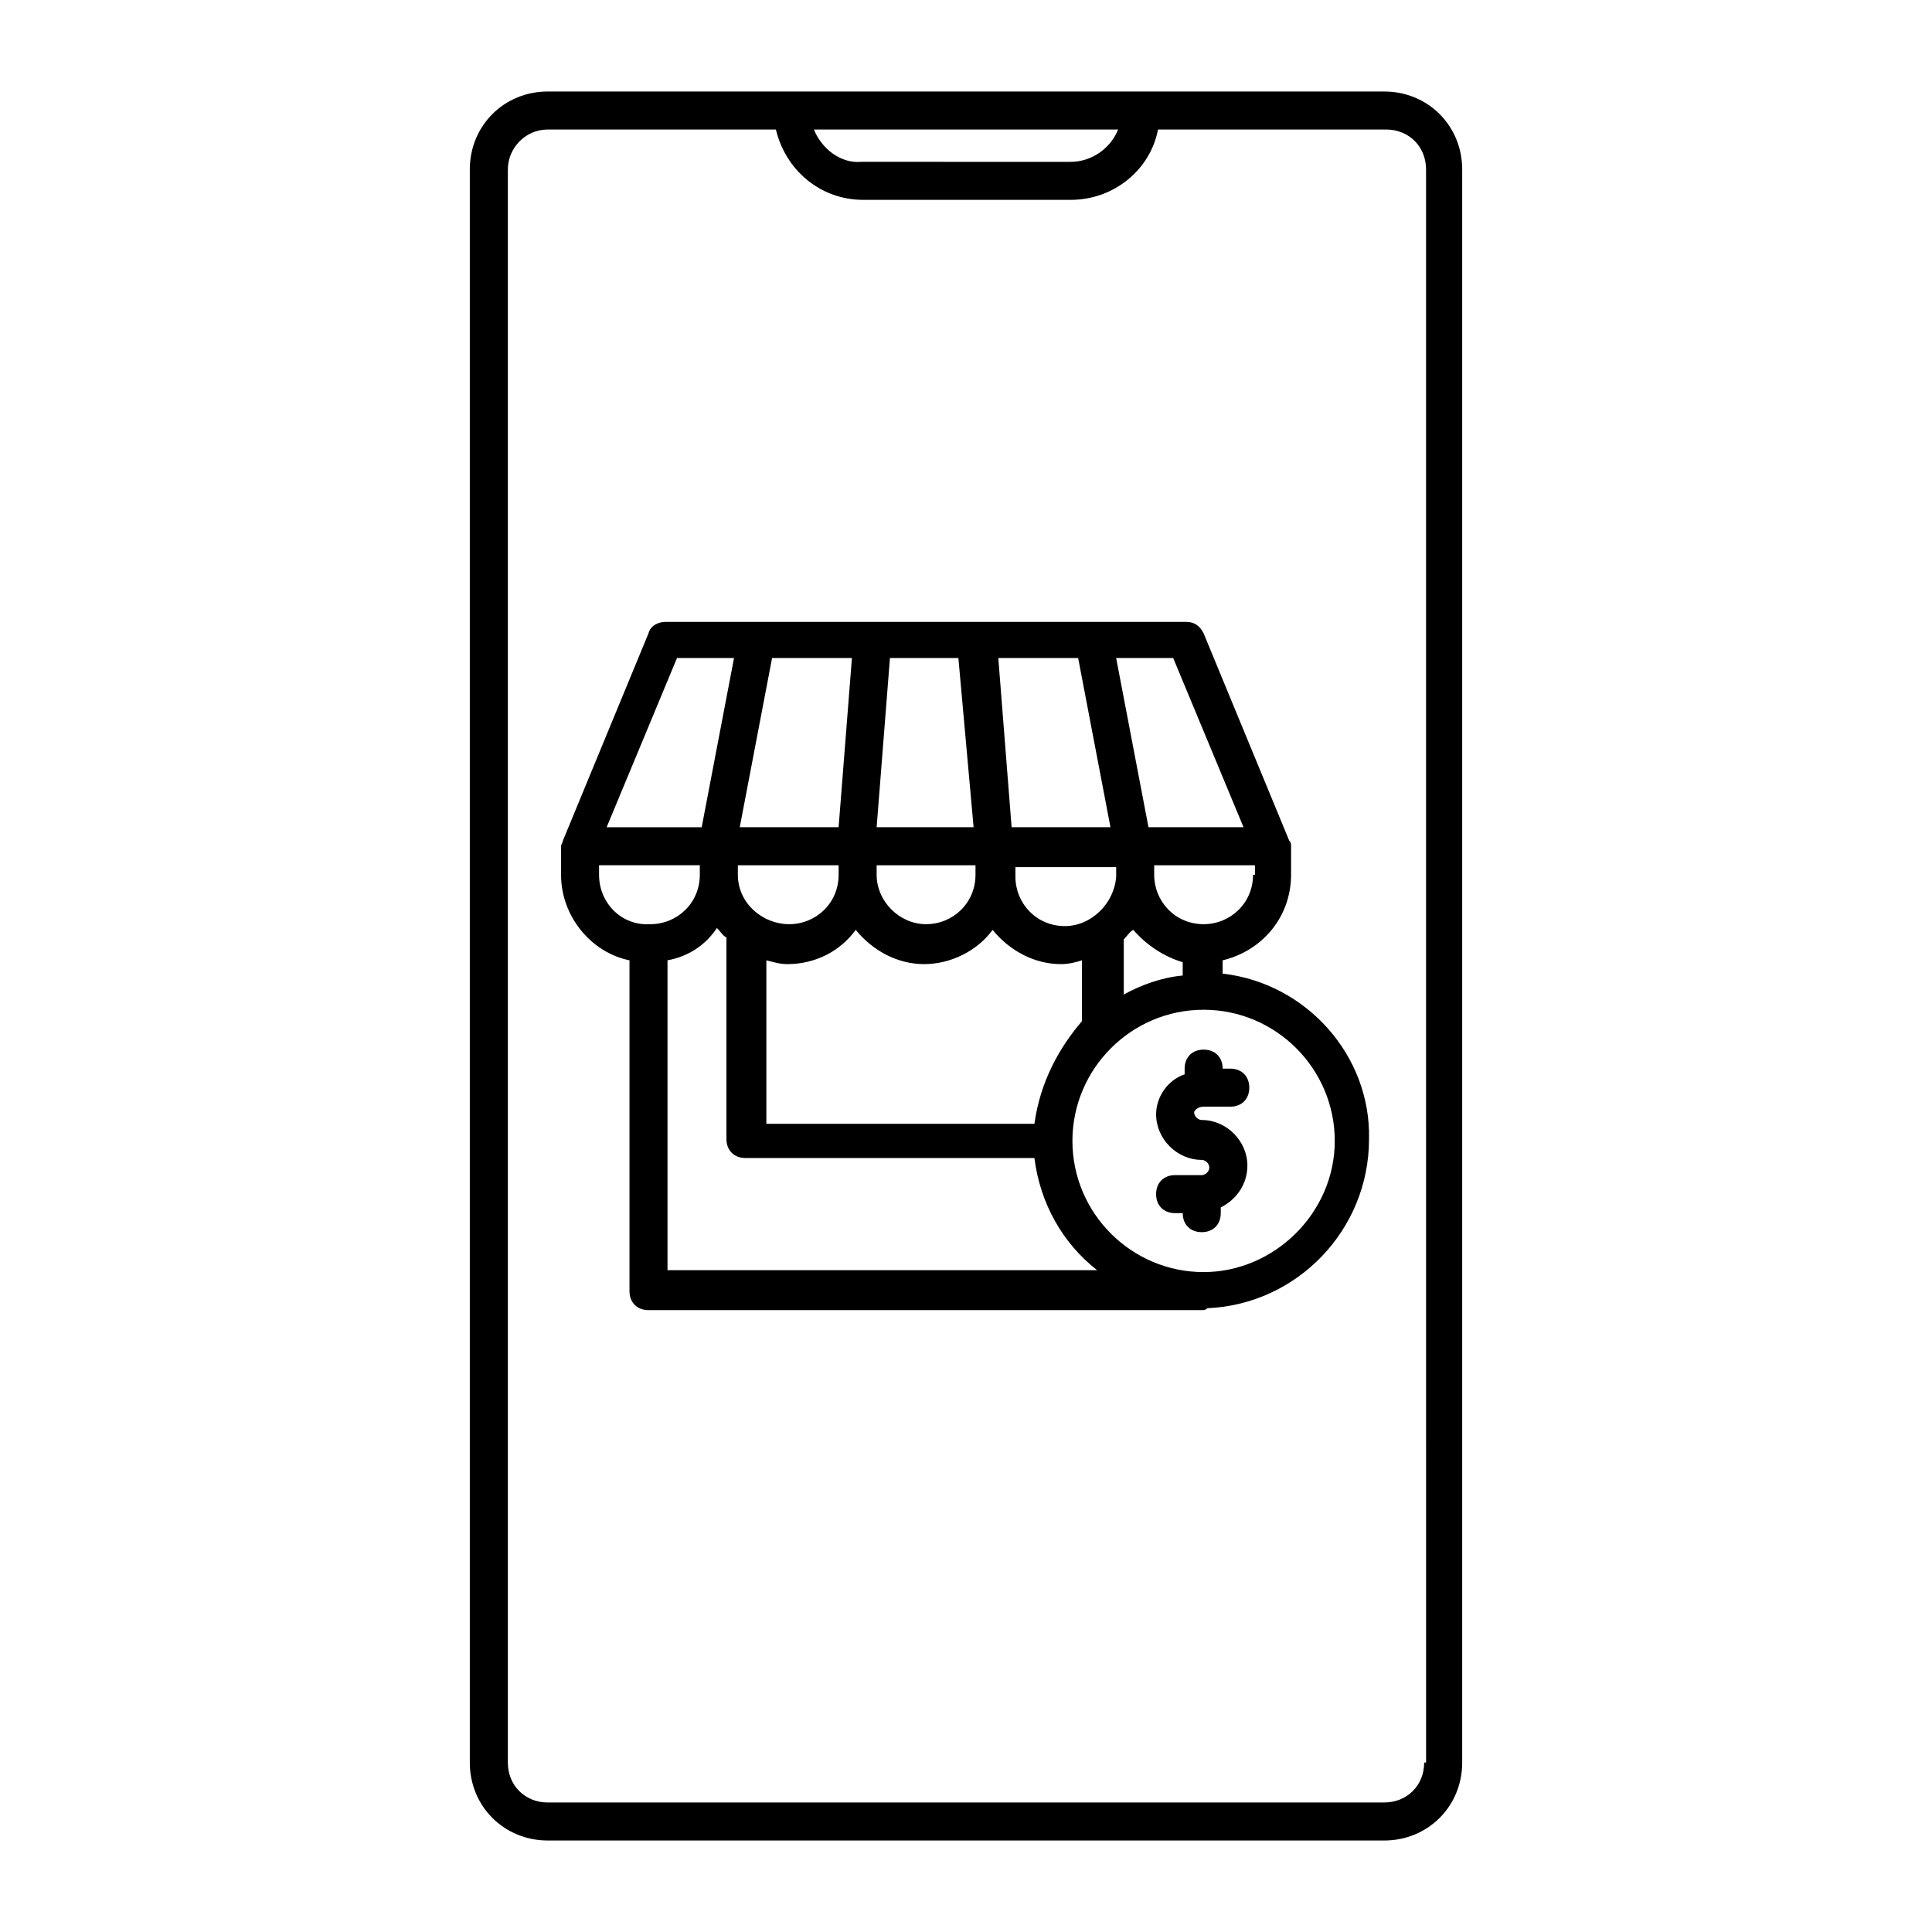 <?xml version="1.0" encoding="UTF-8"?>
<!-- Uploaded to: ICON Repo, www.svgrepo.com, Generator: ICON Repo Mixer Tools -->
<svg fill="#000000" width="800px" height="800px" version="1.1" viewBox="144 144 512 512" xmlns="http://www.w3.org/2000/svg">
 <g>
  <path d="m510.84 168.25h-221.68c-11.586 0-20.656 9.07-20.656 20.656v422.19c0 11.586 9.07 20.656 20.656 20.656h221.68c11.586 0 20.656-9.07 20.656-20.656v-422.19c0-11.586-9.066-20.656-20.656-20.656zm-70.531 10.078c-2.016 5.039-7.055 8.566-12.594 8.566l-55.422-0.004c-5.543 0.504-10.578-3.527-12.594-8.562zm81.113 432.77c0 6.047-4.535 10.578-10.578 10.578l-221.68 0.004c-6.047 0-10.578-4.535-10.578-10.578v-422.2c0-5.543 4.531-10.578 10.578-10.578h60.457c2.519 10.578 11.586 18.641 23.176 18.641h54.914c11.586 0 21.16-8.062 23.176-18.641h60.457c6.047 0 10.578 4.535 10.578 10.578l0.004 422.19z"/>
  <path d="m462.98 437.28h7.055c3.023 0 5.039-2.016 5.039-5.039 0-3.023-2.016-5.039-5.039-5.039h-2.016c0-3.023-2.016-5.039-5.039-5.039-3.023 0-5.039 2.016-5.039 5.039v1.512c-4.535 1.512-7.559 6.047-7.559 10.582 0 6.551 5.543 12.09 12.09 12.09 1.008 0 2.016 1.008 2.016 2.016 0 1.008-1.008 2.016-2.016 2.016h-7.051c-3.023 0-5.039 2.016-5.039 5.039 0 3.023 2.016 5.039 5.039 5.039h2.016c0 3.023 2.016 5.039 5.039 5.039 3.023 0 5.039-2.016 5.039-5.039v-1.512c4.031-2.016 7.055-6.047 7.055-11.082 0-6.551-5.543-12.09-12.09-12.09-1.008 0-2.016-1.008-2.016-2.016-0.004-0.508 1.004-1.516 2.516-1.516z"/>
  <path d="m468.01 402.02v-3.527c10.578-2.519 18.137-11.586 18.137-22.672v-7.559c0-0.504 0-1.008-0.504-1.512l-22.672-54.914c-1.008-2.016-2.519-3.023-4.535-3.023h-138.04c-2.016 0-4.031 1.008-4.535 3.023l-22.672 54.914c0 0.504-0.504 1.008-0.504 1.512v7.559c0 11.082 8.062 20.656 18.137 22.672v87.664c0 3.023 2.016 5.039 5.039 5.039h146.61c0.504 0 1.008 0 1.512-0.504 23.68-1.008 42.824-20.656 42.824-44.84 0.5-22.172-16.629-41.316-38.797-43.832zm-49.875 39.801h-71.039v-43.328c2.016 0.504 3.527 1.008 5.543 1.008 7.559 0 14.105-3.527 18.137-9.07 4.535 5.543 11.082 9.07 18.137 9.07 7.055 0 14.105-3.527 18.137-9.07 4.535 5.543 11.082 9.07 18.137 9.07 2.016 0 4.031-0.504 5.543-1.008v16.121c-6.047 7.055-11.082 16.121-12.594 27.207zm8.059-52.398c-7.559 0-13.098-6.047-13.098-13.098v-2.519h26.703v2.519c-0.504 7.051-6.551 13.098-13.605 13.098zm-50.379-16.121h26.703v2.519c0 7.559-6.047 13.098-13.098 13.098-7.055 0-13.098-6.047-13.098-13.098l-0.004-2.519zm36.273-10.078-3.527-44.84h21.16l8.566 44.84zm-10.074 0h-25.695l3.527-44.84h18.137zm-35.773 0h-26.199l8.566-44.84h21.16zm-26.699 10.078h26.703v2.519c0 7.559-6.047 13.098-13.098 13.098-7.059 0-13.605-5.543-13.605-13.098zm102.27 19.648c1.008-1.008 1.512-2.016 2.519-2.519 3.527 4.031 8.062 7.055 13.098 8.566v3.527c-5.543 0.504-11.082 2.519-15.617 5.039zm34.258-17.129c0 7.559-6.047 13.098-13.098 13.098-7.559 0-13.098-6.047-13.098-13.098v-2.519h26.703l-0.004 2.519zm-2.519-12.598h-25.191l-8.566-44.84h15.113zm-150.14-44.836h15.113l-8.566 44.84h-25.191zm-20.656 57.434v-2.519h26.703v2.519c0 7.559-6.047 13.098-13.098 13.098-7.559 0.504-13.605-5.543-13.605-13.098zm18.141 22.672c5.543-1.008 10.078-4.031 13.098-8.566 1.008 1.008 1.512 2.016 2.519 2.519v53.402c0 3.023 2.016 5.039 5.039 5.039h76.578c1.512 12.09 7.559 22.672 16.625 29.727h-113.86zm142.07 82.625c-19.145 0-34.762-15.617-34.762-34.762 0-19.145 15.617-34.762 34.762-34.762 19.145 0 34.762 15.617 34.762 34.762 0 19.141-16.121 34.762-34.762 34.762z"/>
 </g>
</svg>